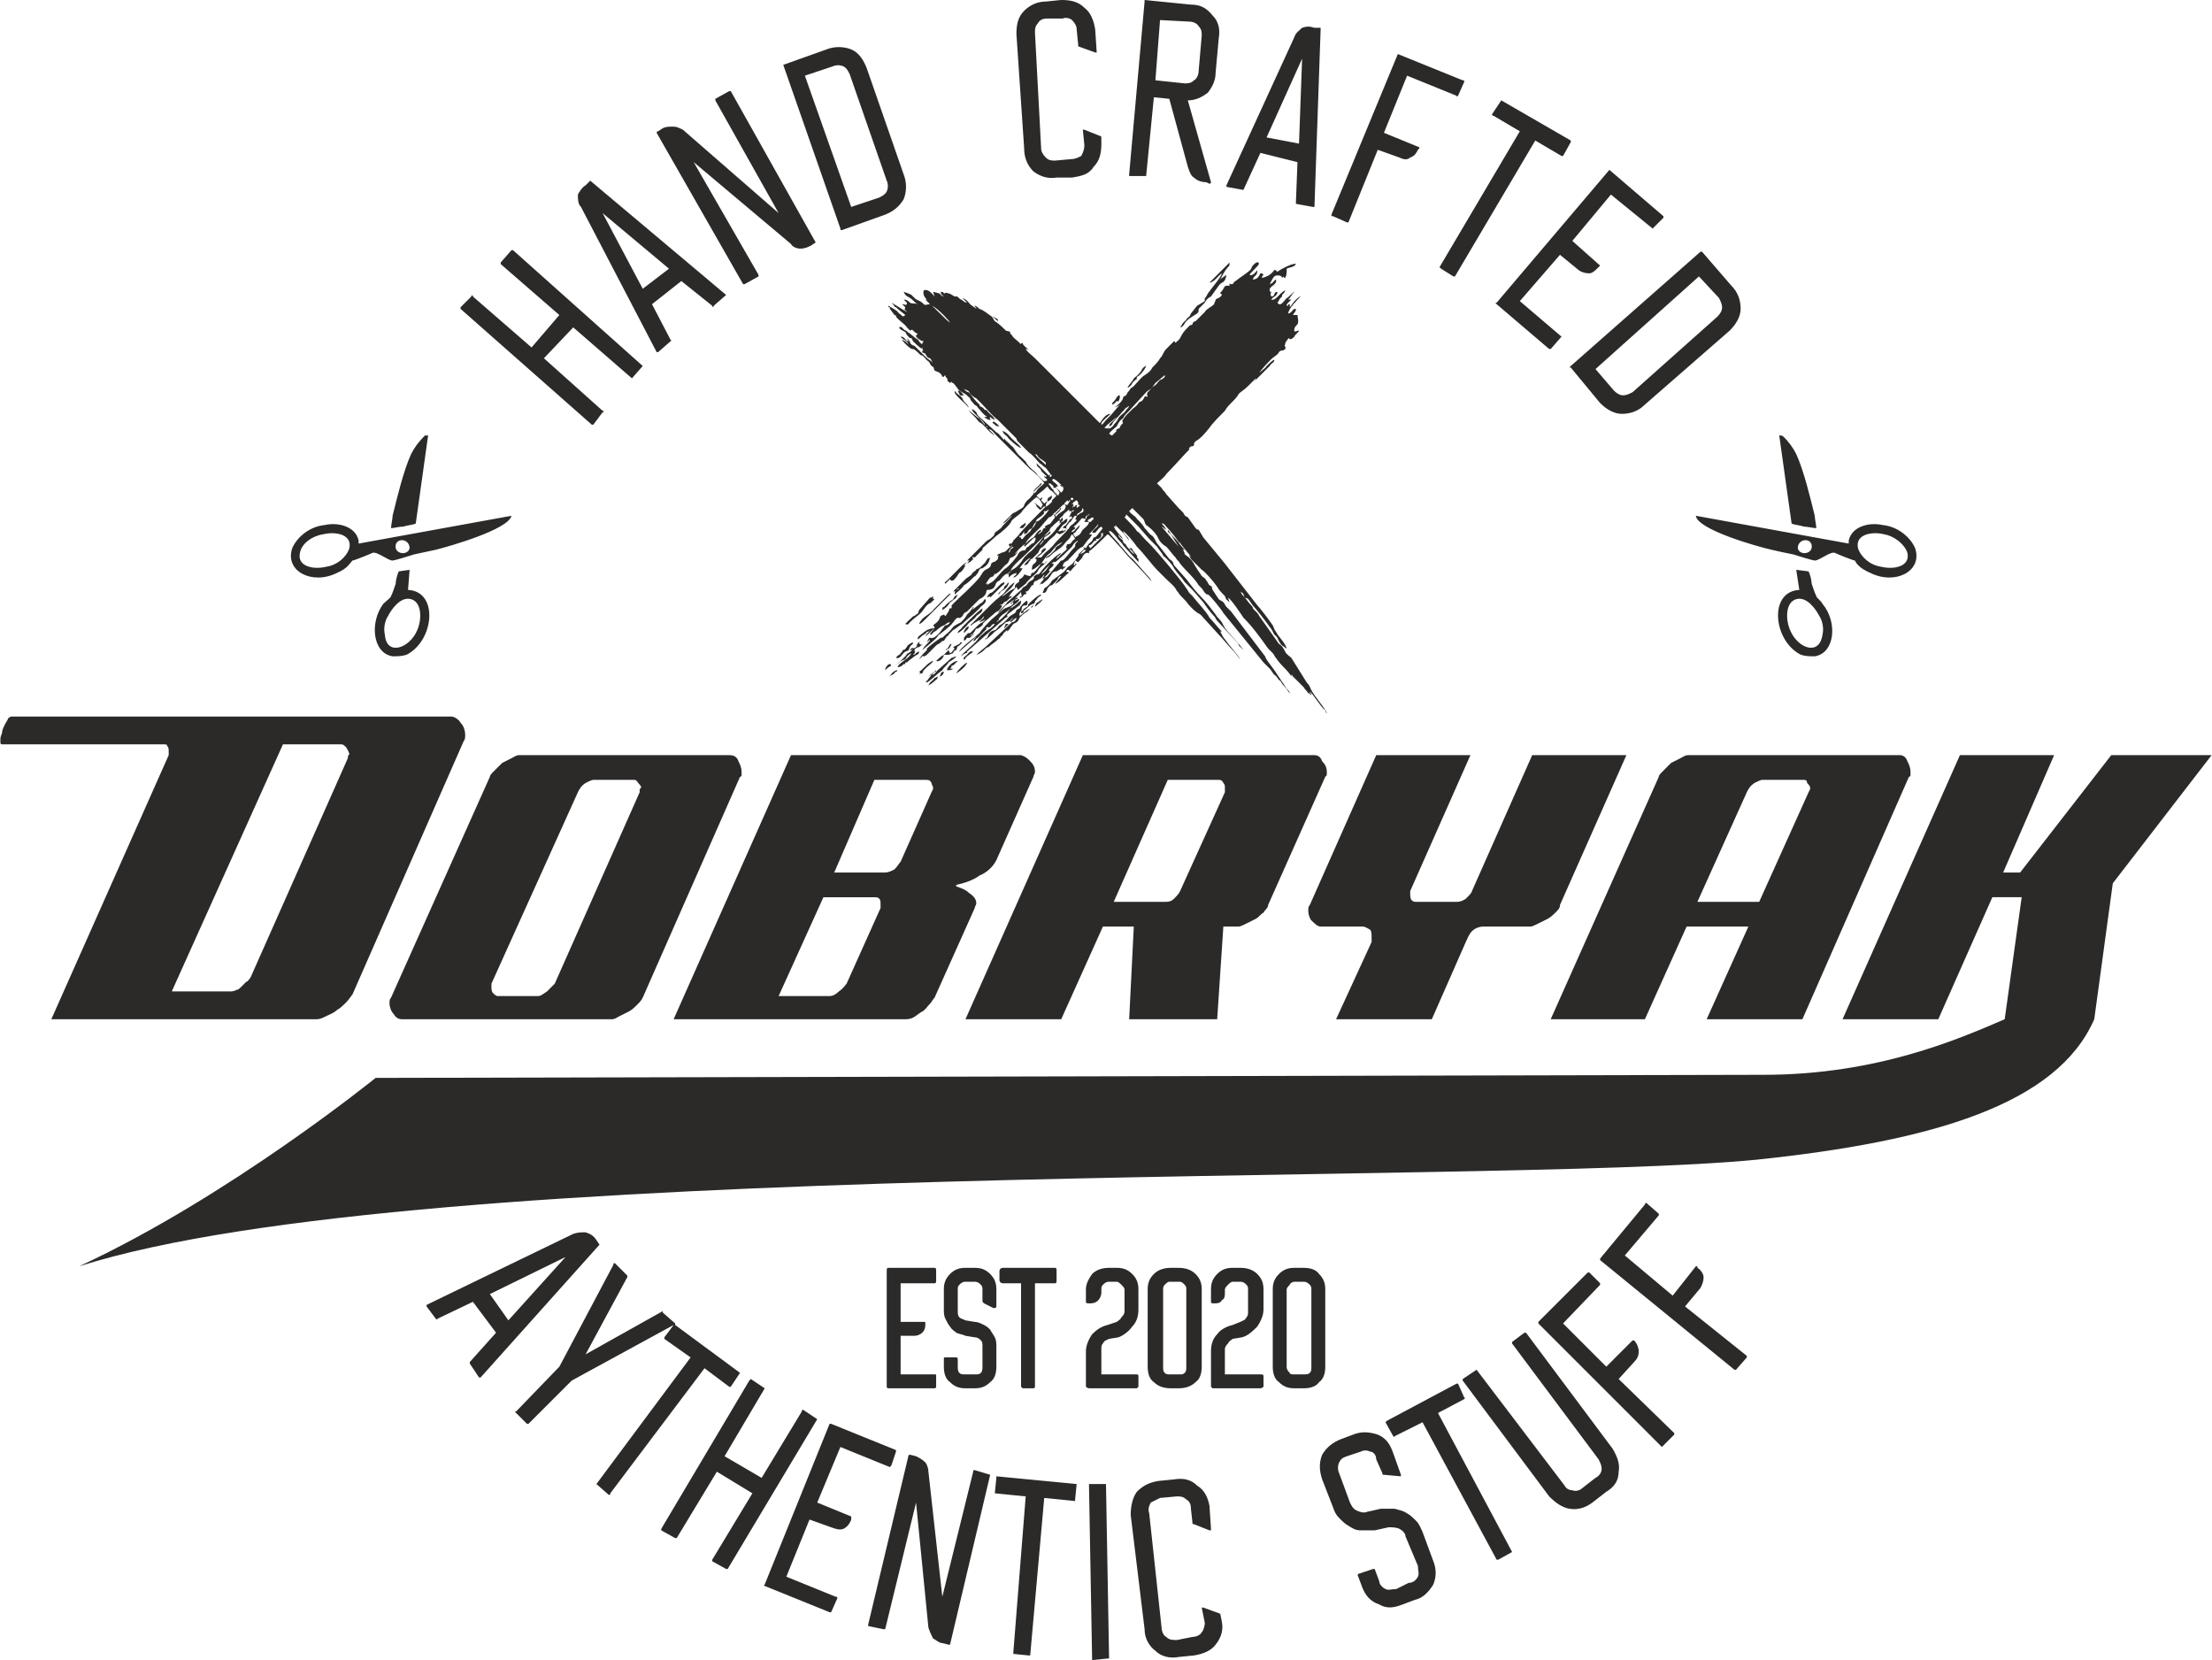 <?xml version="1.0" encoding="UTF-8"?>
<!DOCTYPE svg PUBLIC "-//W3C//DTD SVG 1.1//EN" "http://www.w3.org/Graphics/SVG/1.1/DTD/svg11.dtd">
<!-- Creator: CorelDRAW X8 -->
<svg xmlns="http://www.w3.org/2000/svg" xml:space="preserve" width="126.085mm" height="94.619mm" version="1.1" style="shape-rendering:geometricPrecision; text-rendering:geometricPrecision; image-rendering:optimizeQuality; fill-rule:evenodd; clip-rule:evenodd"
viewBox="0 0 1432 1075"
 xmlns:xlink="http://www.w3.org/1999/xlink">
 <defs>
  <style type="text/css">
   <![CDATA[
    .fil0 {fill:#2B2A29;fill-rule:nonzero}
   ]]>
  </style>
 </defs>
 <g id="Слой_x0020_1">
  <path class="fil0" d="M1432 489l-65 0 -59 76 -11 0 33 -76 -61 0 -76 171 62 0 35 -79 19 0 -11 79 0 0c-30,13 -83,36 -156,36l-899 2c0,0 -95,77 -192,122 223,-71 910,-52 1086,-69 115,-12 195,-36 219,-91l0 0 12 -88 64 -83zm-261 24l-32 71 -40 0 32 -71c1,-2 2,-4 5,-6 2,-1 4,-2 5,-2l26 0c2,0 3,0 3,2 1,1 2,2 2,3l0 1 -1 2zm-97 -10l-70 157 61 0 27 -60 40 0 -27 60 62 0 69 -157c1,0 1,-1 1,-1l0 -2c0,-3 -1,-5 -2,-7 -1,-3 -3,-4 -5,-4l-137 0c-2,0 -3,1 -5,2 -2,1 -4,2 -6,3 -2,2 -3,3 -5,5 -2,2 -3,3 -3,4zm-183 -14l-43 97c-1,1 -1,2 -1,4 0,2 1,5 2,6 2,2 4,4 6,4l27 0c2,0 3,1 5,2 1,1 1,3 1,5l0 3 -23 50 62 0 22 -50c1,-2 2,-5 4,-7 2,-2 5,-3 7,-3l31 0c1,0 3,-1 5,-2 2,-1 4,-2 6,-3 2,-1 4,-3 5,-4 2,-2 3,-3 3,-5l43 -97 -61 0 -39 88c0,1 -2,3 -4,5 -3,2 -5,2 -6,2l-26 0c-1,0 -2,0 -3,-1 -1,-1 -1,-3 -1,-4l0 -1 0 -1 39 -88 -61 0zm-98 24l-29 64c-1,2 -2,3 -4,5 -2,2 -4,2 -6,2l-33 0 35 -79 33 0c1,0 2,0 3,2 1,1 1,2 1,3l0 1 0 2zm9 87c1,0 3,-1 5,-2 2,-1 4,-2 6,-3 2,-1 3,-3 5,-4 1,-2 3,-3 3,-5l37 -83c0,0 1,-1 1,-1l0 -2c0,-3 -1,-5 -3,-7 -1,-3 -3,-4 -5,-4l-150 0 -76 171 62 0 27 -60 20 0 -3 60 57 0 4 -60 10 0zm-254 37c-1,1 -2,3 -5,5 -2,2 -4,3 -6,3l-33 0 29 -64 33 0c3,0 4,1 4,4 0,0 0,1 0,3l-22 49zm113 -148l-149 0 -76 171 150 0c1,0 3,0 5,-1 2,-1 4,-3 6,-4 2,-1 3,-3 5,-5 1,-1 2,-3 3,-4l26 -58c0,-1 1,-2 1,-3 0,-3 -2,-5 -5,-7 -2,-2 -5,-3 -8,-4l0 -1c5,-1 11,-3 15,-6 5,-2 9,-6 11,-10l24 -54c0,-1 1,-2 1,-3 0,-3 -1,-5 -3,-7 -2,-2 -3,-3 -6,-4zm-58 24l-20 45c-1,1 -2,3 -4,5 -2,1 -4,2 -6,2l-33 0 26 -60 33 0c2,0 3,0 4,2 0,1 1,2 1,3l0 1 -1 2zm-189 0l0 -2 1 -1c0,-1 -1,-2 -2,-3 -1,-2 -2,-2 -3,-2l-26 0c-1,0 -3,1 -5,2 -3,2 -4,4 -5,6l-56 124 0 1 0 1c0,1 0,3 1,4 1,1 2,2 3,2l26 0c2,0 3,-1 6,-3 2,-2 4,-4 5,-5l55 -124zm-97 -10c0,-1 1,-2 3,-4 2,-2 3,-3 5,-5 2,-1 4,-2 6,-3 2,-1 3,-2 5,-2l136 0c3,0 5,1 6,4 1,2 2,4 2,7l0 2c0,0 0,1 -1,1l-63 143c-1,2 -2,3 -4,5 -1,1 -3,3 -5,4 -2,1 -4,2 -6,3 -2,1 -3,2 -5,2l-136 0c-2,0 -4,-1 -5,-3 -2,-2 -3,-5 -3,-7 0,-2 0,-3 1,-4l64 -143zm-155 130l63 -142c0,-2 1,-3 1,-2 0,-2 -1,-3 -2,-5 -1,-1 -2,-2 -3,-2l-38 0 -72 160 38 0c1,0 2,0 4,-1 1,0 2,-1 3,-2 1,-1 2,-2 3,-3 2,-1 2,-2 3,-3zm43 27l-172 0 76 -171c0,0 0,-1 0,-2 0,-2 0,-3 -1,-4 0,-1 -1,-1 -2,-1l-105 0c-1,0 -1,-1 -1,-2 0,-2 0,-3 1,-5 0,-2 1,-4 2,-6 1,-2 2,-3 2,-4 1,0 1,-1 2,-1l285 0c2,0 5,2 6,4 2,2 3,5 3,8 0,1 0,3 -1,4l-72 164c-1,1 -2,3 -4,5 -2,2 -4,4 -6,5 -2,2 -5,3 -7,4 -2,1 -4,2 -6,2zm440 -257c1,-2 1,0 2,-3 1,-1 1,-1 2,-2 2,-1 4,-3 5,-4 -3,4 -1,2 -4,5 -2,2 -2,2 -5,4zm12 -15l-3 3c1,0 0,0 1,0 0,-1 0,-1 1,-1 0,3 -5,3 -7,5l-7 6c-3,3 -6,6 -8,9 -2,2 -13,10 -13,12l8 -7c1,-1 2,-2 3,-3 -1,2 -1,1 -2,3 2,0 1,-1 3,-2 2,-2 4,-4 6,-6 0,0 0,0 -1,0 2,-2 1,0 3,-1 1,-1 1,-2 3,-2 -1,2 -3,3 -6,5 -2,2 -4,3 -5,5 -2,3 -10,9 -11,11 3,-2 1,-1 3,-2 1,0 1,0 1,-1l25 -22c2,-1 1,0 1,-2l8 -6c1,-1 1,-2 1,-3 -1,0 -3,3 -7,5 2,-3 5,-3 6,-6 -2,0 -2,1 -3,1 1,-2 1,0 2,-2 -1,0 -1,0 -2,1zm4 8c1,-3 0,-3 2,-4 0,0 3,1 2,-3 -1,0 -4,3 -5,5l-2 1c0,1 -1,2 -1,2 -5,3 -3,2 -6,5 -1,1 -2,2 -4,3 -1,1 -2,3 -3,3 -4,1 -4,3 -5,5 -1,1 -2,0 -1,1 1,0 4,-3 6,-5 2,-1 6,-5 7,-6 4,-1 2,-1 5,-3 -1,2 -2,1 -2,3 2,-1 2,-2 4,-3 0,2 -2,3 -3,3l-16 15c-2,2 -5,4 -7,6 3,-1 4,-2 6,-4 0,0 1,-1 2,-1 2,-2 4,-3 5,-4 2,-2 2,-1 3,-3 2,-1 0,-1 4,-4 1,1 0,-1 0,0 0,1 0,0 0,1 3,-3 0,0 4,-5 2,-1 3,-1 4,-4 1,-1 3,-3 5,-4 1,-1 1,-1 2,-2 1,-1 1,0 2,-2 -1,0 -1,1 -2,2 -4,2 -4,3 -7,5 0,-1 0,0 0,-2 0,0 0,0 0,0 0,0 0,0 0,0 1,-1 0,-1 1,-1zm-27 -2c1,-2 5,-3 4,-6 -1,0 -1,1 -2,2 -2,1 -5,4 -7,5 2,-2 1,-2 1,-2l-2 3c-1,1 0,0 -2,2 -1,2 -2,3 -4,5 -2,1 -4,2 -5,3 -3,4 -4,4 -7,7 0,0 0,0 0,0 -1,0 0,0 -1,0 -3,2 -7,5 -9,7l0 0c0,1 0,1 0,1 -1,1 -1,1 -1,1 -2,2 -3,3 -4,5 1,-1 1,-1 1,-1 2,-2 1,-1 2,-1 1,0 2,-1 3,-2l5 -5c1,-1 2,-1 3,-2 1,-1 1,-1 2,-1l2 -3c1,0 1,-1 1,-1 1,-1 2,-2 3,-3 2,-1 4,-3 6,-4 5,-5 4,-3 11,-10zm-37 23c0,0 0,0 -1,1l0 -1c-1,0 -1,0 -1,0 0,-1 0,-1 1,-2 -1,1 -2,1 -2,2 -2,2 1,0 -1,2 -2,2 -2,-1 -4,2 1,0 1,0 2,-1 -1,2 -2,2 -3,3 -1,0 -1,1 -2,2 -3,3 -2,2 -3,3 0,1 0,0 -1,1 0,0 -1,1 -1,1 0,-1 4,-3 5,-3 1,-2 2,-3 4,-4 -2,4 -8,6 -9,9 2,0 3,-1 4,-2 1,0 1,0 1,0 0,-1 0,-1 0,-1l1 0c1,-1 1,-1 5,-4 1,-1 3,-1 3,-3 -2,0 -2,2 -4,2 0,0 1,-1 1,-1 1,-2 0,0 0,-2 0,-1 2,-2 3,-2 1,-1 2,-1 2,-2zm8 -29c-1,0 -1,0 -1,-1 0,-1 0,1 0,0 0,-1 0,0 0,-1 -1,1 -1,1 -2,1l-7 8c-1,2 0,2 -2,3 -2,2 0,-1 -5,4 -1,1 -1,1 -2,2 2,1 2,0 3,-1 3,-3 5,-4 7,-6 2,-2 2,-3 4,-5 2,-2 1,0 4,-3l1 -1zm14 37c-1,0 -2,1 -3,1l-9 8c-1,1 -2,3 -4,3l2 -2c1,0 1,0 1,-1 -1,1 -4,3 -5,4 2,-1 1,-1 2,-1l-3 4c-1,0 -1,0 0,1 0,0 0,0 0,0 2,-1 7,-6 10,-8 1,-2 3,-3 4,-5 1,-1 4,-2 5,-4zm17 -31c-2,1 -7,6 -9,8 -1,1 -1,1 -2,2 -1,1 -1,1 -2,2 -1,2 -3,2 -3,4 2,-1 4,-3 6,-5 1,-2 5,-4 6,-6 2,-2 4,-2 4,-5zm12 -14c1,-1 3,-2 2,-3 0,0 0,0 -2,1l-4 4c-1,1 -2,2 -3,2 -1,1 -2,2 -2,3 3,-2 1,1 3,-1l6 -6zm-32 4c-1,1 -1,0 -2,1 -2,2 -2,2 -3,3 0,0 0,0 -1,1l-5 5c-4,5 -8,5 -10,10 1,0 2,-1 3,-2l10 -10c4,-4 1,-1 4,-4 1,-1 3,-3 4,-4zm45 12l0 1c2,0 1,0 2,-2 1,0 4,-4 6,-4 1,0 0,0 1,-1 1,0 1,0 0,0l0 -1c0,0 0,0 0,0 1,0 1,-1 2,-2 1,-1 2,-1 2,-2 -2,0 -7,5 -8,6 -1,1 0,1 -1,2 -1,0 -1,1 -2,1 -1,1 0,1 -2,2zm-70 20c-1,0 -4,2 -4,3 -3,4 -2,0 -3,3 0,0 0,0 -1,1 0,1 -2,1 -3,3 3,1 4,-3 6,-4 3,-1 2,-1 3,-3 1,-2 2,-1 2,-3zm32 0c-2,0 -1,0 -2,1 0,0 0,0 0,0l-4 2c1,1 1,1 1,1 -2,2 -1,2 -3,3l-1 -2c-1,1 -2,2 -3,3l2 0c0,0 1,0 1,0 1,0 2,-1 3,-1 0,-1 1,-2 2,-2 1,-2 0,-2 2,-3 1,-1 1,-1 2,-2zm-5 14c1,-1 1,-1 2,-2 -3,0 -7,4 -7,6 2,0 3,0 4,-1l-2 0c1,-1 1,-1 1,-2 1,0 1,0 2,-1zm0 -42c1,-1 1,-1 2,-3 -2,1 -2,1 -3,3 -1,1 -2,1 -5,4 -1,2 -2,0 -2,3 2,-1 4,-3 5,-5 1,0 2,-2 3,-2zm-14 40c-1,0 -2,1 -2,1 -2,1 -5,5 -7,6 1,1 1,0 0,2 1,-1 1,-1 2,-1 1,-1 0,-1 1,-2l2 -2c1,-1 4,-3 4,-4zm21 -2c2,-2 4,-3 5,-4 -2,-1 -3,1 -4,2 -1,1 -3,2 -2,3 0,0 1,0 1,-1zm1 3c-2,1 -6,5 -7,7 2,-1 7,-5 7,-7zm-21 12c1,-1 2,-1 2,-3 -2,1 -1,1 -2,1 -2,3 -3,2 -4,5 1,-1 2,-1 4,-3zm-32 -7c1,-1 2,-2 4,-3 -1,-1 0,-1 -1,-1 -1,0 -3,2 -3,4zm80 -57c-1,1 0,0 -1,1 -1,1 0,1 -1,1 -1,1 -1,1 -1,2 -2,2 -3,2 -4,4 2,-1 1,-1 2,-2 2,-1 5,-3 5,-6zm-42 47c-2,1 -4,3 -5,4 2,1 5,-2 5,-4zm59 -31c1,-1 5,-4 5,-5 0,0 -2,1 -3,2 -1,0 -2,2 -2,3zm-58 28c3,-1 3,-2 4,-4 -1,0 -1,0 -2,2 -2,3 -1,0 -2,2zm-33 15c1,-2 1,0 2,-2 -2,0 -4,2 -5,4 1,-1 2,-1 3,-2zm47 -28c1,-1 1,-1 1,-2 0,0 1,-1 -1,0l-1 1c-1,2 -1,1 -1,3 1,-1 1,-1 2,-2zm25 -4c0,1 -1,2 -1,3l3 -3c0,0 1,0 -1,0 0,0 0,0 -1,0zm-43 34c2,0 3,-2 3,-3 -1,0 -1,0 -2,1 0,1 0,1 -1,2zm-342 -50c-7,-2 -13,7 -15,11 -2,3 -3,8 -2,12 1,14 16,9 21,-3 3,-7 3,-18 -4,-20zm-8 -18l7 -1 -1 13c20,1 17,33 -1,42 -3,1 -6,1 -9,1 -13,-2 -15,-22 -6,-34 2,-2 5,-4 5,-5 1,-2 2,-5 3,-8 0,-2 1,-6 2,-8zm905 18c7,-2 13,7 15,11 2,3 3,8 2,12 -2,14 -16,9 -21,-3 -3,-7 -3,-18 4,-20zm8 -18l-8 -1 2 13c-20,1 -17,33 1,42 3,1 6,1 9,1 13,-2 15,-22 5,-34 -1,-2 -4,-4 -4,-5 -1,-2 -2,-5 -3,-8 0,-2 -1,-6 -2,-8zm-588 461l0 25 15 0c1,0 1,0 1,1l0 0c0,2 0,4 -2,6 -1,1 -3,2 -5,2l-9 0 0 25 22 0c1,0 1,0 1,1l0 7c0,0 0,1 -1,1l-30 0c-1,0 -1,-1 -1,-1l0 -75c0,-1 0,-2 1,-2l30 0c1,0 1,1 1,2l0 6c0,1 0,2 -1,2l-22 0zm29 48l7 0c0,0 1,0 1,1l0 5c0,1 0,3 1,4 1,1 2,1 4,1l6 0c2,0 3,0 4,-1 1,-1 1,-3 1,-4l0 -13c0,-2 0,-3 -1,-4 -1,-1 -2,-2 -4,-2l-6 -1c-2,-1 -4,-1 -6,-2 -1,-1 -3,-2 -4,-4 -1,-1 -2,-3 -3,-5 -1,-2 -1,-4 -1,-6l0 -13c0,-4 1,-7 4,-10 3,-3 6,-4 10,-4l6 0c4,0 7,1 10,4 3,3 4,6 4,10l0 11c0,0 0,1 -1,1 0,0 0,0 -1,0l-6 -3c-1,-1 -1,-1 -1,-2l0 -7c0,-1 0,-2 -1,-3 -1,-1 -2,-2 -4,-2l-6 0c-2,0 -3,1 -4,2 -1,1 -1,2 -1,3l0 14c0,1 0,3 1,4 1,1 2,1 4,2l6 1c2,0 4,1 6,2 2,1 3,2 4,3 1,2 2,3 3,5 1,2 1,4 1,6l0 13c0,4 -1,8 -4,10 -3,3 -6,4 -10,4l-6 0c-4,0 -7,-1 -10,-4 -3,-2 -4,-6 -4,-10l0 -5c0,-1 0,-1 1,-1zm58 -48l0 67c0,0 0,1 -1,1l-7 0c0,0 -1,-1 -1,-1l0 -67 -12 0c-1,0 -2,-1 -2,-2l0 -6c0,-1 1,-2 2,-2l34 0c1,0 1,1 1,2l0 6c0,1 0,2 -1,2l-13 0zm43 59l23 0c0,0 1,0 1,1l0 7c0,0 -1,1 -1,1l-31 0c-1,0 -2,-1 -2,-1l0 -23c0,-4 2,-8 4,-11 3,-3 6,-5 10,-6l6 -2c1,-1 2,-1 3,-3 1,-1 2,-2 2,-4l0 -14c0,-1 -1,-2 -2,-3 -1,-1 -2,-2 -3,-2l-5 0c-2,0 -3,1 -4,2 -1,1 -1,2 -1,3l0 2c0,2 -1,4 -2,5 -2,2 -4,2 -6,2l0 0c-1,0 -2,0 -2,-1l0 -8c0,-4 2,-7 4,-10 3,-3 7,-4 11,-4l5 0c4,0 7,1 10,4 3,3 4,6 4,10l0 13c0,4 -1,8 -4,11 -2,3 -6,6 -9,7l-6 1c-2,1 -3,1 -4,3 -1,1 -1,2 -1,4l0 16zm30 -55c0,-4 1,-7 4,-10 3,-3 7,-4 11,-4l5 0c4,0 8,1 11,4 3,3 4,6 4,10l0 50c0,4 -1,8 -4,10 -3,3 -7,4 -11,4l-5 0c-4,0 -8,-1 -11,-4 -3,-2 -4,-6 -4,-10l0 -50zm50 55l23 0c1,0 2,0 2,1l0 7c0,0 -1,1 -2,1l-31 0c0,0 -1,-1 -1,-1l0 -23c0,-4 1,-8 4,-11 2,-3 6,-5 10,-6l5 -2c2,-1 3,-1 4,-3 1,-1 1,-2 1,-4l0 -14c0,-1 0,-2 -1,-3 -1,-1 -2,-2 -4,-2l-5 0c-1,0 -2,1 -3,2 -1,1 -2,2 -2,3l0 2c0,2 0,4 -2,5 -1,2 -3,2 -5,2l-1 0c0,0 -1,0 -1,-1l0 -8c0,-4 1,-7 4,-10 3,-3 6,-4 10,-4l5 0c4,0 8,1 11,4 3,3 4,6 4,10l0 13c0,4 -2,8 -4,11 -3,3 -6,6 -10,7l-6 1c-1,1 -2,1 -3,3 -1,1 -2,2 -2,4l0 16zm31 -55c0,-4 1,-7 4,-10 3,-3 6,-4 10,-4l6 0c4,0 8,1 10,4 3,3 4,6 4,10l0 50c0,4 -1,8 -4,10 -2,3 -6,4 -10,4l-6 0c-4,0 -7,-1 -10,-4 -3,-2 -4,-6 -4,-10l0 -50zm-67 55l7 0c1,0 2,0 3,-1 1,-1 1,-2 1,-4l0 -50c0,-1 0,-2 -1,-3 -1,-1 -2,-2 -3,-2l-7 0c-1,0 -2,1 -3,2 -1,1 -1,2 -1,3l0 50c0,2 0,3 1,4 1,1 2,1 3,1zm81 0l6 0c2,0 3,0 4,-1 1,-1 1,-2 1,-4l0 -50c0,-1 0,-2 -1,-3 -1,-1 -2,-2 -4,-2l-6 0c-1,0 -3,1 -3,2 -1,1 -2,2 -2,3l0 50c0,2 1,3 2,4 0,1 2,1 3,1zm-182 -536c0,1 -1,1 -2,2 0,1 0,1 -1,2 0,-2 2,-4 3,-4zm-18 25c1,0 1,0 1,-1 -1,-2 0,1 -1,0 0,-1 -1,0 0,0 1,-1 2,-3 3,-4 2,-1 2,0 3,-3 2,0 0,-1 0,0l0 1c4,-2 5,-5 8,-7 2,-2 1,-4 3,-4 2,-1 3,-2 4,-4l-2 2c0,-1 5,-6 7,-7 -1,1 -1,1 -1,2 1,0 6,-6 7,-6 0,0 0,0 0,0 0,0 1,1 0,2 0,1 -1,2 -2,2 -2,2 -2,1 -2,2 -1,0 -2,1 -2,2 -2,1 -2,0 -3,1 -1,0 -2,2 -2,2 0,1 -6,8 -8,9 -3,2 -6,7 -9,9 -2,1 -3,2 -4,2zm33 -41c-3,6 -2,2 -4,6 -3,3 -2,1 -5,5l-1 0c0,0 0,-1 0,-1l-1 0c0,0 0,0 0,0 0,0 0,-1 0,-1l1 0c2,-3 1,-1 2,-3 0,1 0,1 0,2 0,0 0,0 0,0 5,-2 -2,1 2,-1 2,-3 0,-1 3,-3 1,-1 1,-3 3,-4zm5 -12l-2 -2 1 -2c-2,1 -1,1 -2,1 -1,-1 -1,-1 -2,-2 2,-2 3,-2 7,-6 1,1 1,2 3,3 1,1 2,2 3,3l-3 3c0,0 0,0 0,1 0,0 0,0 0,0 -1,1 -3,3 -4,3 0,-1 0,-2 1,-3 -2,0 -1,1 -2,1zm-6 -32c3,1 0,1 5,4 1,1 2,1 2,2 0,2 1,2 2,3 -1,-1 -1,-1 -2,-2 -2,-2 -5,-4 -7,-7zm9 36c-1,2 -3,4 -4,5 -5,5 -4,1 -6,4 1,-1 1,-1 2,-2 0,-1 1,-1 2,-2 0,0 3,-2 3,-3 0,-1 -1,0 0,-1 1,0 0,0 1,0 0,0 0,0 0,0 0,0 0,0 0,0 1,0 1,-1 2,-1zm1 -23l1 1c-2,2 -1,1 -1,1 -1,-1 0,-1 0,-2zm3 28l-3 4c-1,1 -1,0 -2,1 -2,1 -2,1 -1,2 -2,0 -1,0 -2,1 0,1 -1,2 -3,3 1,-2 2,-1 2,-3 -3,1 -3,3 -5,5 -2,1 -4,3 -5,4 0,-2 7,-8 9,-10l6 -7c1,0 2,-1 3,-2 0,0 0,0 0,0l1 2zm-4 -22c1,0 1,0 2,1 1,1 1,0 1,2 2,-1 3,2 4,3l-1 2c-1,-1 -1,-1 -2,-2 -1,-1 -1,-1 -1,-2 -1,0 -1,-1 -2,-2 -1,-2 -1,0 -1,-2zm10 13l1 2c-1,3 -1,2 -5,5 -1,1 -1,2 -2,1 1,-2 3,-2 4,-5 -2,0 0,0 -1,1 -1,1 -1,1 -2,2 -1,0 0,1 -1,1 0,0 0,1 -1,0 0,-1 0,0 2,-2l4 -4c0,0 1,0 1,-1zm-1 -11c1,2 0,3 -1,4 -1,-1 -1,-1 -2,-2 -1,-1 -2,-1 -1,-2l1 0c-1,-2 -2,-2 -4,-4 1,-1 0,0 1,-1 2,1 4,3 5,4 0,1 0,0 -1,0l1 1c0,0 1,0 1,0zm5 9l0 0 -2 3c-1,0 -1,0 -2,-1l2 -2 1 1c0,0 0,-1 0,-1 0,0 1,0 1,0zm0 -1c1,-1 1,-1 2,0 -1,2 -2,0 -2,0zm2 8c0,0 0,1 -1,0l1 -1c0,1 0,0 0,1zm2 3c0,1 -1,2 -1,2 0,1 0,-1 1,1 0,0 0,0 -2,2 -2,2 -1,0 -3,3 0,1 0,0 -1,1 -1,-1 -1,-2 0,-3 1,-1 1,-2 2,-2l2 -3c1,-1 0,-1 2,-1zm-21 40c1,-1 1,-1 2,-2 4,-4 -1,-1 2,-4 1,-1 2,-1 2,-3 -2,-1 -3,2 -4,3 -1,2 -3,3 -4,4 0,-1 7,-8 8,-8 1,-1 -1,0 1,0 2,-1 9,-8 11,-10 1,-2 2,-3 4,-4 -1,2 -2,1 -2,4 -4,4 -4,5 -7,8 -2,2 -2,0 -3,2l-6 7c-2,2 -2,3 -4,3zm23 -47c0,1 -1,1 -2,2l0 -1c0,-1 1,0 0,-1 -1,0 -1,1 -1,1 -1,0 0,0 -1,0 -1,1 0,0 -1,1l1 -2c-1,-2 -1,1 -1,-1 1,0 1,-1 1,-1 1,0 1,-1 2,-1 1,1 1,1 1,3l1 0zm-2 7c0,-1 1,-2 2,-2 0,-1 0,0 1,-1 1,-1 0,-1 1,-2 1,2 0,3 -1,3l-3 2zm8 4c0,2 -3,4 -4,5 -1,1 -1,2 -2,3 -1,1 -2,1 -3,2 0,-1 -1,-1 -1,-2 0,-1 0,-1 1,-1 1,-2 3,-3 3,-5 -1,1 -2,2 -3,3 -1,2 -4,2 -1,0 1,-1 1,0 1,-2 0,0 0,1 -1,0 2,-1 5,-5 5,-5 1,-1 1,0 3,0l-1 2 1 0c1,0 0,0 2,0zm0 -5c1,1 0,0 -1,1 -1,1 0,1 -1,2 -1,-2 1,-2 2,-3zm0 5l-1 -1c1,-1 2,-1 3,-2 0,0 1,0 1,1l-1 1c0,0 0,0 0,0 0,0 -1,1 -1,1 -1,0 0,0 -1,0zm8 3c1,1 0,1 1,1l-4 5c-1,1 -1,1 -2,1 -1,2 0,1 -1,2 0,1 -2,1 -4,5l-2 -1 3 -4c1,-1 2,-2 3,-4 -1,0 -1,0 -1,0l-1 0c1,-1 6,-6 6,-7 0,3 -3,3 -4,6 0,0 0,0 1,0 0,0 0,0 1,0 1,-1 2,-3 4,-4zm1 4c0,1 0,1 0,2l-5 5c-1,1 0,0 -1,1 -1,1 -1,1 -2,2l-1 -1c0,0 0,0 0,-1 1,0 1,0 2,-1 1,-1 1,-2 3,-2 0,0 0,0 0,0 0,0 -1,-1 0,-1 0,0 0,0 1,0 1,-1 1,0 2,-2 0,-2 -1,-1 1,-2zm17 -82c-1,2 -1,1 -3,4 -1,1 -3,2 -4,4 -1,2 -2,3 -3,4 0,1 -3,3 -4,3 0,-1 1,1 1,-1 -1,0 -1,1 -3,0l1 -1c0,0 0,0 1,-1l6 -5c-2,3 -5,4 -5,6 2,0 2,-2 3,-3l8 -9c1,0 1,-1 2,-1zm23 -20c1,1 -2,3 -3,3 -2,2 -2,3 -4,4l-4 4c-1,2 0,2 0,3 -1,0 -1,-1 -2,0 -2,4 -2,2 -4,4 -1,2 -3,3 -4,4 -3,3 -2,2 -4,4 -2,3 -3,3 -2,5 -1,1 -2,2 -2,3 -2,1 -2,1 -3,2 1,0 -1,-1 1,0l0 0c-1,1 -2,2 -3,3 -1,0 -1,-1 -2,-1 1,-2 3,-3 5,-5 1,-2 2,-4 4,-5 1,-2 1,-2 4,-5l11 -12c2,-2 2,-1 4,-3 1,-2 0,0 2,-3l6 -5zm9 108l0 0c-1,0 -1,-1 -1,-1l-3 -3c-1,-1 -2,-3 -3,-4 0,2 1,2 2,3l5 8 -11 -13c2,1 1,1 3,2 -1,-2 -2,-3 -3,-4 2,0 2,1 3,2 2,2 7,8 8,10zm-77 -14c0,-2 0,-1 2,-3 1,-2 2,-2 4,-4 1,1 0,0 0,1 1,0 1,0 2,0l-2 4c2,-1 1,-1 2,0 0,1 0,1 -1,1l-3 4c-1,1 -1,0 -2,2 2,0 2,0 3,1 0,1 -8,8 -9,10 -1,1 -2,2 -3,3 -4,3 -3,3 -5,5 -1,0 -2,0 -3,0 2,-1 4,-3 5,-4 1,-1 1,-1 1,-2 -2,0 -3,2 -3,3 -1,1 -3,2 -4,4l1 0c0,0 0,0 0,0l0 1c-1,3 -3,1 -3,6 3,-1 4,-3 6,-4 3,-4 3,-5 6,-7 2,-2 3,-5 8,-7 -2,2 -4,3 -4,3 -1,1 -1,2 -1,2 -1,1 -2,2 -3,3l-3 2c0,0 0,0 0,0 1,1 -1,1 1,0 1,0 3,-2 4,-3 4,-3 5,-3 8,-7 1,-1 2,-2 2,-2 1,-1 1,-2 2,-3 1,1 1,1 2,3 -2,1 -2,2 -3,3 -2,1 -2,-1 -3,3 1,0 1,0 1,-1 0,2 -2,3 -3,4 -2,2 -3,3 -4,4 0,-2 2,-2 3,-4 -3,1 -11,9 -13,12 -1,1 -1,2 -3,2 -3,2 -1,1 -2,3 -1,1 -2,1 -3,2 -1,1 -1,2 -3,3 -2,1 0,0 -2,2l-9 8c-2,3 -5,5 -6,7 2,-1 3,-3 5,-5 2,-1 4,-3 6,-4 1,-2 4,-4 4,-5l0 1c0,0 0,0 0,0 1,4 0,1 -1,3 2,0 2,-1 3,-2 3,-1 1,0 1,-2 1,0 1,0 2,-1l2 -3c1,0 1,0 1,-1 1,-2 0,-1 2,-2 1,0 1,-1 2,-1 2,-1 2,-2 3,-3 0,2 -1,1 -1,3 1,-1 0,0 1,-1 -1,3 -2,2 -3,5 1,-1 0,-1 2,-1 2,-2 3,-2 5,-5 1,-2 2,-3 4,-3 2,-1 1,-1 2,-1 1,-1 0,-1 2,0 0,-1 1,-1 2,-2l-1 0c0,0 0,0 0,0 -1,0 0,0 -1,0 0,-2 1,-3 3,-4 1,0 0,0 1,-1 1,-1 1,-1 2,-2 2,-2 4,-5 7,-6l1 1c-1,2 -4,3 -4,5l2 -2c1,-1 1,-2 3,-2 -1,2 -2,2 -4,3 -2,2 -4,6 -6,7 -3,2 -2,2 -4,4 -1,1 -4,3 -8,6 -1,2 -3,4 -5,5 0,1 -1,2 -1,3 3,0 2,-2 4,-4 1,-1 1,-1 2,-1 1,-1 2,-2 3,-3 1,-1 1,-3 3,-3l-4 5c2,0 8,-7 9,-7 -1,-1 -2,-1 -2,0 0,-1 1,-2 1,-2 2,0 0,0 2,1 1,-2 3,-3 4,-5 -2,0 0,1 -2,1l1 -3c1,0 1,1 2,1 1,-1 3,-3 3,-4 2,-3 4,-2 5,-1 -1,-1 -1,0 -1,-2 2,-1 11,-10 12,-11 1,0 6,6 7,7 3,3 5,6 7,8 1,1 3,3 4,4l11 12c-1,-1 -1,-2 -2,-3 -3,-3 -11,-13 -12,-13 -3,-3 -5,-6 -7,-8 -1,-2 -7,-7 -7,-9 1,-1 4,3 5,4 1,2 3,3 4,5 1,1 9,10 10,11l0 -2c-1,-1 -1,-1 -1,-2 1,0 0,0 1,1l-4 -5c0,-1 0,-1 -2,-1 1,1 1,1 2,2 1,1 1,2 2,2 -1,0 -2,-1 -3,-2 -1,-2 -2,-2 -3,-4 -1,-2 0,0 -1,-1 -1,-1 -1,-1 -1,-2 -1,-1 -3,-2 -3,-4 1,1 1,2 3,3 -2,-3 -4,-4 -6,-8l1 0c0,0 0,0 0,0 1,0 0,1 0,0 0,0 0,-1 0,-1 2,2 3,3 5,5 1,1 3,4 4,5 -1,-3 -3,-3 -4,-6 2,1 7,7 9,10 5,5 9,11 14,16 2,2 3,3 5,5 2,2 6,5 7,8 1,0 0,0 1,1 1,2 5,5 6,7 7,8 7,5 10,9l10 11c3,3 6,7 9,10 1,1 4,5 5,6 -1,-2 -8,-10 -10,-13 -1,-1 -2,-3 -3,-5 0,0 0,0 0,0 0,0 0,0 0,0l1 0c0,0 0,0 0,0 -2,-2 -6,-7 -8,-9 -2,-4 -8,-10 -11,-14l-2 -2c-1,-1 -1,-2 -2,-3 -3,-5 -20,-25 -23,-28 -2,-2 -3,-3 -4,-4 -2,-2 -3,-4 -5,-5 -1,-2 -6,-7 -8,-9 1,-1 1,-1 1,-2 1,1 4,4 5,5 1,1 2,2 3,3l7 8c1,1 2,2 2,2 1,1 2,2 3,3 2,3 4,5 4,6 2,1 7,7 7,8 2,3 5,6 7,9 2,2 3,3 5,5l7 8c2,3 5,7 7,9 1,1 1,2 2,3l12 13c1,1 2,2 2,3 1,1 1,1 1,1 1,1 1,1 2,2 -4,-6 -11,-12 -13,-16 -1,-3 -4,-5 -5,-7 -3,-4 -6,-8 -9,-11 -4,-4 -7,-8 -10,-12l-8 -9c-1,-2 0,-2 -3,-4l-7 -9c-2,-2 -2,-4 -4,-6 -2,-1 -3,-3 -5,-5 -1,-2 -3,-4 -5,-6 -1,-2 -4,-3 -5,-5 1,-1 1,-1 2,-2l7 7c1,1 1,3 2,4 3,2 7,6 8,9 1,2 3,4 5,5 2,2 4,5 6,7 1,2 2,2 3,4 4,5 9,9 12,14 1,1 1,1 2,2 1,1 2,4 4,4 1,0 9,10 10,12l26 32c2,2 2,2 4,4 1,1 2,3 3,4 2,1 2,3 4,4 1,2 2,3 3,4 1,1 2,3 3,4 0,-1 -1,-2 -2,-3l-8 -12c-2,-3 -5,-6 -6,-9l-22 -29c-1,-1 -2,-2 -3,-3 -1,-1 -1,-2 -2,-3 -1,-1 -2,-1 -3,-2l-4 -6c-1,-3 0,-2 -2,-3 -1,-1 -1,-2 -2,-3 -1,-2 -2,-2 -3,-3l-2 -3c-1,-1 -1,-2 -2,-3 -2,-4 -4,-6 -7,-8 0,-1 -1,-3 -2,-4 0,0 1,1 1,1 1,0 0,0 1,0 -1,-1 -4,-4 -4,-5 1,0 1,1 2,2l4 5c1,1 2,2 2,3l-1 -2c0,2 1,3 2,4 2,2 4,4 6,6 2,1 8,8 10,11 1,2 3,4 5,6 1,3 1,2 3,4l-1 -3c2,1 8,10 10,13 6,6 11,13 16,20 1,1 2,2 3,3 1,1 1,2 2,3 2,3 4,5 6,7 2,2 4,5 5,6 0,-1 -1,0 -1,-2 1,0 0,0 1,1 2,2 5,5 7,7 1,2 2,2 3,4 1,0 1,0 1,0 0,1 1,1 1,1 0,0 0,0 0,0 0,-1 -1,-1 -1,-2 2,1 7,10 10,12 0,1 1,2 1,2 0,-2 -8,-11 -10,-15 -1,-2 -1,-3 -3,-5l-10 -16c-1,-1 -3,-2 -4,-4 -1,-2 -2,-4 -4,-5l-12 -17c-1,-1 -1,-2 -2,-3 -1,-1 -1,-1 -2,-2 -2,-2 0,-1 -2,-3 -2,-2 -3,-4 -5,-6 -1,-1 -1,-1 -2,-3 1,1 2,1 2,2 1,2 0,1 1,2 2,1 1,-1 5,5 2,2 9,11 11,14 1,1 2,3 3,5 3,2 2,4 5,7 2,1 1,1 3,2 -1,-4 -5,-7 -7,-11 -1,-1 -1,-2 -2,-4 -2,-3 -8,-11 -10,-13l-21 -27c-5,-6 -9,-11 -14,-17l-3 -5c-1,0 -1,0 -2,-1l-5 -7c-2,-1 -2,-1 -3,-3 -1,-1 -2,-2 -3,-3l-8 -9c-1,-2 -2,-2 -3,-4 -1,-1 -2,-2 -3,-3 2,-2 5,-4 6,-6 4,-4 12,-13 15,-16 0,-1 -1,0 0,-1 0,0 1,-1 1,-1 0,0 0,0 1,0l0 0c2,-1 0,0 1,-1 0,0 0,0 0,-1 2,-3 2,0 10,-10 2,-3 7,-8 10,-11 1,-2 3,-4 4,-5 2,-2 4,-4 5,-6 2,-2 3,-2 6,-5 1,-1 4,-4 5,-5 0,2 -1,1 -1,2 1,-1 2,-2 3,-3l7 -7c1,-2 3,-2 3,-4 -1,0 -4,3 -5,4 -1,2 -5,4 -5,5 0,-1 8,-10 10,-11 1,-1 2,-1 3,-3 2,-2 2,0 4,-2 1,-1 -1,-2 0,-3 0,-2 2,-3 2,-4 1,0 1,2 4,-1 0,-1 3,-3 3,-4 -1,0 -4,2 -3,-1 0,-1 1,-2 2,-3 1,-2 0,-4 0,-6l-3 0c1,-2 2,-2 2,-4 -2,0 -2,1 -3,2 0,0 -1,1 -2,1 0,-3 6,-9 8,-11 -1,0 -3,2 -4,3l-3 4c0,-1 0,-1 0,-2 -2,0 0,1 -2,1 0,-1 0,-1 1,-2 1,-1 1,-1 2,-2l-2 0c1,-1 1,-1 3,-4l1 -1c0,0 0,0 0,0 -1,0 -4,4 -5,4 -2,2 -4,6 -6,3 1,-1 1,-2 2,-3 0,0 1,-1 1,-1 0,-1 0,-1 0,-1 1,-1 2,-2 2,-3 -4,2 -6,7 -9,6 1,-2 4,-2 4,-5 -3,0 -1,3 -4,3 -1,-2 0,-2 0,-3 -1,0 -1,0 -1,-2 1,-2 5,-3 4,-6 -2,1 -1,2 -4,3 1,-2 2,-4 3,-5 1,-1 5,-1 5,1l1 -1c0,0 0,1 1,1 1,-2 1,-3 1,-6 2,-1 5,-1 6,-3 -2,-1 -11,4 -12,5 -2,-1 1,1 -1,-1 0,0 0,0 0,0 -2,-1 -1,3 -9,5 0,-1 0,-1 1,-2l-1 -1c-1,0 1,0 -1,0 -1,2 -2,4 -5,4 1,-3 3,-2 3,-6 -1,1 -3,4 -5,3 0,-1 5,-5 6,-7 0,0 0,0 0,0 0,-2 -2,-1 -3,0 -2,2 -1,1 -2,3 -1,2 -8,6 -10,8 -1,0 -1,1 -2,2 -1,0 -1,0 -2,0 -1,0 1,-1 0,0 0,0 0,0 0,0l0 1c-3,0 -3,0 -4,2 -1,2 -2,2 -2,3 1,1 1,0 1,1 -1,2 -3,2 -4,3 0,1 -1,2 -1,3 -2,2 -5,3 -6,5l-6 6c-1,0 -2,1 -2,2 -1,1 -1,0 -2,1 -2,2 -4,4 -5,6 -2,4 -2,3 -4,5 0,0 0,0 0,0 0,0 0,0 0,0 -1,-1 0,-1 -1,-1l-2 2c-1,1 -2,2 -3,3 -2,2 -2,4 -4,6 -1,2 -3,4 -5,6 -1,2 -2,3 -5,5 -2,1 -5,5 -7,7 -1,1 -2,1 -3,3 -1,1 -1,1 -2,3 -2,1 -2,1 -2,2 -1,3 -5,5 -5,6 1,-1 2,-1 3,-2l-6 7c-1,1 -2,2 -3,3 -1,1 -2,3 -3,3l0 -1c1,-2 4,-4 6,-6 -3,0 -5,3 -7,6 -1,-1 -2,-2 -3,-3l-15 -15c-8,-8 -16,-16 -24,-24 -2,-2 -5,-4 -6,-6 1,0 1,0 2,1 -1,-2 -4,-3 -4,-5 -2,1 -1,1 -2,0 -2,-2 -4,-3 -5,-5l-1 -1c0,-2 -1,-1 -3,-2 -3,-3 -4,-4 -7,-6 -1,-1 -1,-2 -2,-3 -3,-2 -5,-4 -8,-5l1 1c-1,-1 -3,-3 -4,-3 0,1 1,1 1,2 -1,-1 -3,-2 -4,-3 -1,-1 -2,-3 -5,-4 1,1 2,2 3,3 -2,0 -3,-2 -4,-2 -3,-2 -1,-2 -4,-2 -2,-1 -3,-2 -4,-2 -3,-1 -1,0 -3,0 0,0 0,-1 -2,-1 0,2 1,2 2,3 -1,0 -2,-1 -3,-2l-4 -1 1 3c-2,-2 -4,-5 -7,-4 -1,3 1,5 2,6l-1 0c0,0 0,0 0,0 1,1 3,3 4,4 1,0 0,0 2,1 3,2 9,8 10,10 -3,-2 -10,-10 -13,-12 -2,0 -3,1 -4,0 -3,-3 -4,-2 -6,-4 -1,-1 -1,-1 -2,-2 -2,-1 -2,-1 -5,-2 1,3 3,3 4,4 2,1 3,3 5,4 -3,-1 -3,0 -5,-1 -1,-1 -2,-2 -4,-2l2 2c0,1 0,0 0,1 -1,1 -1,0 -3,0 1,1 1,1 2,2 -1,3 0,1 1,3 -2,-1 -8,-5 -10,-6 1,1 1,1 1,1 1,1 1,2 2,2 2,2 5,4 6,5 -2,2 -2,0 -4,-1 -2,-2 0,-1 -7,-5 0,1 0,1 1,1l0 1 3 4c2,1 1,0 1,1 1,2 6,5 7,7l2 2c1,0 1,-1 2,0 1,1 2,2 3,2 -1,2 -1,0 -1,2 1,1 3,3 5,3 -1,1 -1,1 -1,2 -2,-1 -4,-5 -6,-6 1,1 3,2 4,4l-6 -5c-2,-1 -2,-2 -3,-2 -2,-1 -2,-3 -4,-2 0,1 2,2 4,3 1,2 1,2 3,4 1,0 1,0 1,0l1 2c1,1 4,4 6,5 0,0 0,1 0,0 -1,-2 -1,0 0,-1 0,2 1,2 2,3 -1,-1 -1,-1 -2,-1 0,2 0,1 2,2 0,1 1,1 1,2 1,1 2,1 2,1 1,1 1,2 2,3 -2,-2 -3,-2 -5,-4l-4 -4c-1,-1 -2,-2 -3,-3 -4,-1 -2,-3 -5,-5 1,2 1,1 1,2 -2,0 -2,-3 -5,-3 1,2 4,2 5,5 -1,-1 -1,-1 -2,-2 -1,0 -1,-1 -2,-1 0,1 6,7 7,6 1,0 4,3 5,4 2,0 3,3 5,4 1,1 1,2 2,3 2,1 1,1 2,3 2,1 4,1 5,4 2,0 0,0 2,-1 0,1 0,1 1,2 1,1 -1,1 2,3l1 -1c0,0 0,0 0,0 0,1 0,1 1,1 2,2 3,4 4,5 3,2 3,1 7,5 0,1 1,2 2,3 1,2 2,1 3,3 2,2 3,4 6,6 0,0 -1,0 -1,0l-1 0c1,1 3,2 4,2 1,-1 -1,0 0,-2 1,1 1,1 3,2 -1,-3 -4,-4 -5,-6 -1,-1 -1,0 -2,-1 -1,-1 0,-1 -1,-1 -2,-2 -1,1 -2,-2 -1,-1 0,0 -2,-2 -2,-2 -3,-4 -5,-6 -1,0 -2,-1 -3,-2 3,1 3,1 4,3 1,1 2,2 4,3 1,1 2,2 3,3 4,4 7,8 11,11l10 10c1,1 1,1 2,2 0,1 1,2 1,2l7 7c3,2 5,5 7,7 2,1 2,2 4,3l3 4 -1 1 -2 -2c-2,-2 -4,-4 -6,-6 0,3 3,3 3,5 1,1 0,0 2,2 1,1 2,1 1,2 0,0 -1,-1 -1,-1 0,2 1,1 2,3 -2,1 -2,1 -4,-1 -1,-1 -1,-1 -2,-2 -2,-3 -3,-3 -5,-5 -1,-1 -2,-2 -3,-4 -1,-1 -2,-2 -3,-3 -3,-2 -5,-7 -6,-7 -1,-1 -1,-1 -2,-2 -3,-3 -2,-1 -2,-2l-1 -1 0 1c-2,-2 -3,-4 -5,-5l-11 -10c-2,-2 -1,-1 -2,-3 -1,-1 -2,-2 -3,-2 1,3 6,6 8,9 1,1 0,1 1,2 1,0 1,0 1,1l-5 -6c-1,0 -6,-5 -7,-5 1,1 3,3 4,4 2,2 2,3 4,4 3,2 5,6 9,8 -1,-1 -3,-3 -4,-4 2,0 3,2 5,4 0,0 1,1 2,2 1,1 1,1 2,2l18 18c2,1 8,7 9,9 -2,2 -4,3 -5,5 -1,1 -1,2 -2,1 1,-2 4,-4 5,-5 0,-1 1,-1 0,-1 -1,0 0,0 -1,1 -1,1 -4,3 -4,5 0,1 0,0 0,1 0,0 -1,1 -1,1 -2,3 -3,2 -5,6 0,1 -1,2 -3,3 -6,4 -2,0 -8,6 -1,1 -2,2 -3,3 3,-1 4,-4 6,-5 -2,3 -5,5 -7,8l-4 3c-1,3 0,1 -3,4 -2,1 -2,1 -4,3 -1,1 -3,3 -4,4l-3 3c-1,1 -3,3 -4,4l2 0c-1,0 -1,1 -2,2 2,-1 2,-1 3,-2l1 -1c-2,-4 0,1 2,-2 2,-2 3,-3 4,-4 0,-1 0,0 0,-1l9 -8c3,-2 9,-7 10,-10 2,-2 4,-3 6,-5 2,-3 7,-8 10,-10 2,1 3,3 4,5 0,0 -1,1 -1,2l-5 -4c1,1 2,2 2,3 2,2 1,1 2,2 2,0 0,0 2,-1 0,-1 1,-1 2,-1 -1,1 -2,2 -3,3 -1,1 -2,2 -3,3 -2,2 -10,10 -12,13 -1,1 -2,2 -3,3 0,1 -1,1 -1,2 -1,0 -2,0 -2,1 1,1 0,1 1,1 1,-1 0,0 1,-1 0,1 -1,1 -2,2 -1,1 -1,1 -2,2 0,0 -2,1 -3,1 -1,1 0,0 -2,1 0,0 0,0 0,0 -1,1 0,1 0,1 0,0 1,-1 0,1 0,1 0,1 0,1 -1,1 -2,2 -3,2 -2,1 -1,1 -2,3 -1,1 -1,1 -3,2 -2,1 -3,4 -4,5 -4,5 -12,12 -16,16 -1,1 -1,1 -2,2 0,1 0,1 0,1 0,0 0,0 0,0 0,1 0,1 -1,1 -1,0 0,0 -1,2l-2 3c-1,-1 0,0 -1,-1 -1,0 1,0 0,0 -3,1 -2,1 -3,3 -1,2 -3,3 -4,4 1,1 2,2 -1,2 -4,1 -4,2 -7,4 -1,1 -2,1 -2,3 1,0 2,-2 4,-3 0,0 2,-1 2,-2 1,0 0,1 2,-1 -1,2 -2,2 -3,4 2,-1 4,-4 6,-5 -1,1 -3,3 -3,4 2,0 1,-1 3,-2 2,-1 3,-3 6,-4 2,-1 2,-2 4,-2 -2,3 -3,1 -4,3l-3 4c-1,1 -3,3 -4,3 -2,1 -2,-2 -4,3 1,-1 1,-1 2,-2 0,2 -3,3 -5,7 1,-1 9,-7 10,-9 1,-1 0,-1 1,-1 1,-1 7,-5 9,-8 1,-1 1,-2 3,-3 1,0 1,1 3,-1 1,-2 1,-2 3,-3l8 -8c2,-1 2,-1 3,-2 2,-2 1,-3 2,-4 2,0 2,0 4,-1 2,-2 1,-4 4,-5 1,-1 2,-3 4,-4 1,-1 1,0 3,-2l1 -2c3,-4 6,-6 9,-9l9 -9c1,-1 1,-1 2,-2 1,-1 2,-2 3,-3 2,-2 1,-1 2,-3 1,-1 5,-5 6,-5zm-29 44c-2,1 -1,0 -2,1 -1,0 -5,4 -6,4 0,-1 0,0 2,-2 6,-5 5,-6 6,-7 -2,1 -5,4 -7,7 -2,2 -5,4 -8,7 -1,1 -2,2 -3,3l-11 11c2,0 1,-1 2,-1 1,-1 2,-1 3,-2 2,0 3,-2 4,-3 0,2 -2,2 -3,4 2,-1 3,-1 4,-2 -1,2 -3,2 -5,4l-5 5c-1,0 0,0 -1,0l0 0c0,0 -1,0 -1,1 -2,1 0,0 -2,2 0,1 0,0 0,2 2,-1 1,-1 2,-2 2,0 1,1 5,-3l-3 2c1,-2 2,-1 2,-2 2,-2 1,-3 3,-3 5,-3 2,-2 4,-4l7 -6c1,-1 2,-1 3,-2 1,-1 3,-4 0,-3 3,-2 2,1 2,-1 1,0 0,0 1,-1 2,-1 1,0 3,-2 1,-1 2,-1 2,-2 -1,0 -1,0 -2,1 1,-3 3,-4 5,-7 0,0 0,0 0,0l1 2 5 -4c2,-3 5,-5 7,-7 1,-1 1,-2 2,-3 2,-2 4,-3 5,-5 -1,1 -1,1 -2,2 -1,0 0,-1 -2,0 0,0 -2,3 -4,5 -1,1 -1,1 -2,1 -1,1 0,1 -1,2 -2,0 -3,-1 -4,-1 0,1 -2,3 -3,3 -1,2 1,1 -2,3 -1,1 -1,1 -1,3l0 0zm30 -43c0,1 -2,3 -3,4 -1,2 -5,6 -7,7 -2,1 -2,3 -4,4 1,-2 1,-1 2,-3 1,0 1,0 1,-2l3 -2c1,-1 1,0 1,-2 -1,1 -3,3 -4,3l-3 4c-3,3 -4,5 -7,7 -1,1 -2,2 -3,3l-2 3c-4,5 -5,4 -7,6 0,1 -1,1 -2,2 1,2 -1,-2 1,0 0,1 0,0 0,2 2,-2 2,-2 5,-3 0,2 -1,1 -2,3 2,0 5,-4 6,-6l-2 0c2,-3 4,-5 7,-7 -1,2 -3,3 -4,5 3,0 3,-3 4,-3 0,-1 0,-1 1,-1l4 -4c1,-2 1,-2 1,-2 1,-2 1,0 6,-6 2,-2 4,-3 5,-5l2 1c2,-1 3,-1 4,-3 -1,0 -1,1 -2,1 0,0 0,1 0,0l0 -1c-1,1 -1,1 -3,1l3 -4c1,-1 3,-1 3,-4 -2,0 -2,2 -4,2zm96 -155c3,0 6,-5 8,-6 0,2 -7,10 -9,13 -3,6 -2,1 -2,5l-5 3 -4 5c-1,3 -2,2 -3,4l-2 2c-1,1 -1,2 -2,3 2,0 3,-3 4,-4 2,-2 4,-3 7,-5 1,-1 1,-1 1,-3 1,-1 1,-1 2,-2 1,-1 1,-1 2,-2 1,-2 2,-3 4,-4l5 -7c2,-3 4,-1 5,-7 -4,3 -2,1 -4,3 1,-2 3,-6 5,-8 1,-1 1,-1 1,-3 -1,1 -8,8 -10,10l-3 3zm-142 178c-1,1 -1,0 -2,1 0,1 -1,1 -1,2l-3 3c-2,2 -3,1 -3,2 -1,1 -3,2 -3,3 -1,1 -3,2 -4,3l-8 8c3,0 1,-2 4,-2 -1,1 -1,0 -2,1 -1,1 -1,2 -1,3 2,-2 5,-4 6,-6 2,-1 4,-3 6,-5 2,-2 0,1 3,-3 1,-2 1,-3 3,-3 3,-2 4,-3 5,-7zm-15 3c-2,1 -3,2 -4,3l-9 9c-1,1 -2,1 -1,2 0,0 2,-2 3,-3 0,0 0,0 0,0 1,1 0,1 1,1 1,0 1,0 2,-1 2,-2 2,-3 3,-4 2,-1 3,-3 4,-5l-1 0 2 -2zm104 -113c1,0 3,-2 3,-3 1,-1 1,-1 2,-2 1,0 1,-1 1,-2 1,0 5,-4 6,-7 -1,0 -3,2 -3,3 -1,1 -1,2 -5,5 0,1 -4,5 -4,6zm-81 28c1,3 2,2 4,5 0,0 6,6 8,6 -1,-2 -4,-4 -6,-6 -1,-1 -3,-4 -6,-5zm-31 -26c0,1 0,0 0,1 0,2 8,8 9,10 0,-2 -3,-3 -4,-6 -1,-2 -3,-2 -5,-5zm102 9c3,-1 2,-3 4,-2 1,-2 1,-2 1,-4 -2,0 -2,2 -4,4 -1,1 -1,1 -1,2zm-77 11c-1,1 0,1 1,2 1,1 1,1 3,1 -1,-1 -3,-3 -4,-3zm35 52c1,-1 3,-1 3,-4 -1,0 -1,1 -2,1 -1,1 -1,2 -1,3zm-18 17c3,0 2,0 3,-1 0,0 1,-1 1,-2 0,0 0,-1 -2,1 -1,0 -1,1 -2,2zm-66 -130c0,2 2,4 4,5 0,-2 -1,-2 -2,-3 -1,-1 -1,-2 -2,-2zm26 41c2,4 1,3 4,3 -1,-1 -2,-3 -4,-3zm66 84l0 2c0,0 0,0 0,0l1 -1c0,-1 0,0 1,-1 0,-1 0,0 0,-2 -1,1 -1,1 -2,2zm-43 -132c0,1 2,2 3,3l0 -1c-1,-1 -1,-1 -2,-1 -1,-1 0,-1 -1,-1zm-206 653c0,0 0,0 0,0l42 31c0,0 0,0 0,0l-6 9c-1,0 -1,0 -1,0l-16 -12 -61 81c0,1 0,1 -1,1l-8 -7c0,0 0,0 0,0l61 -82 -17 -12c0,0 0,-1 0,-1l6 -8 -66 36 -28 28c0,0 -1,0 -1,0l-7 -7c-1,-1 -1,-1 0,-1l28 -29 35 -66c0,-1 0,-1 1,-1 0,0 0,0 0,0l8 8c0,0 0,0 0,1l-27 50 50 -28c0,0 0,0 0,1l8 7c0,0 0,0 0,1 0,0 0,0 0,0zm-116 5l-15 -20 -23 11c0,1 -1,0 -1,0l-6 -8c0,-1 0,-1 0,-1 0,0 0,0 0,0l95 -46c3,-1 5,-1 8,-1 3,1 5,2 7,5l2 3c0,0 0,0 0,0l-77 86c0,0 0,0 0,0 0,0 -1,0 -1,0l-6 -9c0,0 0,-1 0,-1l17 -19zm148 80l24 14 26 -43c0,-1 0,-1 1,-1l9 6c0,0 0,0 0,0l-58 97c0,0 0,0 -1,0l-9 -5c0,0 0,-1 0,-1l26 -43 -23 -14 -26 43c-1,0 -1,0 -1,0l-9 -5c0,0 0,-1 0,-1l57 -96c1,-1 1,-1 1,-1l9 6c0,0 0,0 0,0l-26 44zm75 -6l-15 36 22 9c0,0 0,1 0,1l0 1c-1,3 -3,5 -5,6 -3,1 -5,0 -8,-1l-14 -5 -15 37 32 13c1,0 1,0 1,1l-4 9c0,0 -1,0 -1,0l-42 -17c0,0 -1,0 0,-1l42 -104c0,0 1,0 1,0l42 17c0,0 0,1 0,1l-3 9c-1,1 -1,1 -1,1l-32 -13zm66 97l20 -81c0,-1 0,-1 1,-1l10 3c0,0 0,0 0,0l-26 110c0,0 -1,0 -1,0l-4 -1c-2,0 -4,-2 -6,-3 -1,-2 -2,-4 -3,-7l-8 -81 -20 82c0,0 0,0 -1,0l-10 -2c0,-1 0,-1 0,-1l26 -109c0,-1 1,-1 1,-1l4 1c2,1 4,2 6,4 1,1 2,4 2,6l9 81zm66 -64l-9 101c0,1 0,1 -1,1l-10 -1c0,0 0,0 0,-1l8 -101 -20 -2c0,0 0,0 0,0l1 -10c0,-1 0,-1 0,-1l52 5c0,0 0,0 0,0l-1 10c0,1 0,1 0,1l-20 -2zm31 104l-2 -112c0,-1 0,-1 0,-1l11 0c0,0 0,0 0,0l2 113c0,0 0,0 -1,0l-10 1c0,0 0,-1 0,-1zm34 -19l-9 -74c0,-5 1,-11 4,-15 4,-4 8,-6 14,-7l10 -1c6,-1 11,0 15,4 5,3 7,8 8,13l1 15c0,0 0,1 0,1 0,0 0,0 -1,0l-10 -4c-1,0 -1,0 -1,-1l-1 -9c0,-3 -1,-5 -3,-6 -2,-2 -4,-2 -6,-2l-11 1c-2,1 -4,2 -6,3 -1,2 -2,4 -1,7l8 74c0,2 1,5 3,6 2,2 4,2 7,2l10 -2c2,0 5,-1 6,-3 1,-1 2,-4 2,-6l-2 -10c0,0 1,0 1,0 0,0 0,0 0,0l11 4c0,0 0,0 0,0l1 5c1,5 0,10 -4,15 -3,4 -8,6 -14,7l-10 1c-5,1 -11,0 -15,-4 -4,-3 -7,-8 -7,-14zm139 -36l9 -3c0,0 1,0 1,0l3 8c0,2 2,4 4,5 2,1 4,0 7,0l8 -4c3,0 5,-2 6,-4 1,-2 0,-4 0,-7l-8 -19c0,-2 -2,-4 -4,-5 -2,-1 -5,-1 -7,-1l-9 2c-3,0 -6,0 -9,0 -3,0 -5,-1 -8,-3 -2,-1 -4,-3 -6,-5 -2,-2 -3,-4 -4,-7l-7 -18c-2,-6 -2,-11 0,-16 3,-5 7,-8 12,-10l8 -3c5,-2 10,-2 16,0 5,2 8,6 10,12l5 14c0,1 0,1 0,1 0,0 0,0 0,0l-11 -1c-1,0 -1,0 -1,-1l-4 -9c0,-3 -2,-5 -4,-5 -2,-1 -4,-1 -6,0l-9 3c-3,1 -4,2 -5,4 -1,2 -1,5 0,7l7 19c1,2 2,4 4,5 2,1 5,2 7,1l9 -2c3,0 6,0 9,0 3,1 5,1 8,3 2,1 4,3 6,5 2,2 3,5 4,7l7 19c2,5 2,10 0,15 -3,5 -7,9 -12,10l-8 3c-5,2 -10,3 -15,0 -6,-2 -9,-6 -11,-11l-3 -8c0,0 0,-1 1,-1zm51 -104l48 90c1,0 0,0 0,0l-9 5c0,0 -1,0 -1,0l-48 -89 -18 9c0,1 -1,0 -1,0l-5 -9c0,0 0,0 1,-1l45 -24c0,0 0,0 1,0l4 9c1,0 0,1 0,1l-17 9zm25 -28l57 75c1,2 3,3 5,3 2,1 5,0 6,-1l9 -7c2,-1 4,-3 4,-6 0,-2 -1,-4 -2,-6l-56 -75c0,0 0,-1 0,-1l8 -6c0,0 1,0 1,0l56 75c3,5 5,10 4,15 0,6 -3,10 -8,13l-9 7c-4,3 -9,5 -15,4 -5,-1 -9,-4 -13,-8l-56 -75c0,0 0,-1 0,-1l9 -6c0,0 0,0 0,0zm56 -30l28 28 17 -17c0,0 0,0 0,0l1 0c2,2 3,5 3,7 0,3 -1,5 -3,7l-10 11 36 35c0,1 0,1 0,1l-8 8c0,0 0,0 0,0l-80 -80c0,0 0,0 0,-1l32 -32c0,0 1,0 1,0l7 7c0,1 0,1 0,1l-24 25zm40 -44l31 26 15 -19c0,0 0,0 1,0l0 1c2,1 4,4 4,6 0,3 -1,5 -2,7l-10 12 40 32c0,0 0,1 0,1l-7 8c0,0 0,0 -1,0l-87 -71c0,-1 0,-1 0,-1l29 -35c0,-1 1,-1 1,-1l8 7c0,0 0,1 0,1l-22 26zm-723 42l37 -41 -49 24 12 17zm15 -630l18 -21 -38 -33c0,0 0,-1 0,-1l7 -8c0,0 0,0 1,0l84 75c0,0 0,0 0,0l-7 8c0,0 0,0 0,0l-38 -33 -19 20 38 34c1,0 1,1 0,1l-6 8c-1,0 -1,0 -1,0l-85 -75c0,0 0,0 0,-1l7 -7c0,-1 1,-1 1,0l38 33zm97 -43l-19 15 12 23c1,0 0,1 0,1l-8 7c0,0 0,0 -1,0 0,0 0,0 0,0l-49 -94c-2,-2 -2,-5 -2,-8 1,-2 3,-5 5,-6l3 -3c0,0 0,0 0,0l88 74c1,0 1,0 1,0 0,0 0,0 -1,0l-8 7c0,1 -1,1 -1,0l-20 -16zm63 -44l-41 -73c0,-1 0,-1 0,-1l9 -5c0,0 1,0 1,0l55 98c1,0 0,0 0,0l-3 2c-2,1 -4,2 -7,2 -2,0 -5,-1 -6,-3l-63 -53 42 73c0,0 0,1 0,1l-9 5c0,0 -1,0 -1,0l-56 -98c0,0 0,-1 1,-1l3 -2c2,-1 4,-1 7,-1 2,0 4,1 6,2l62 54zm31 -106c5,-2 11,-2 16,0 5,2 8,7 10,12l24 69c2,5 2,11 0,16 -3,5 -7,8 -12,10l-28 10c-1,0 -1,0 -1,-1l-37 -106c0,0 0,0 0,0l28 -10zm128 64l-5 -74c0,-6 1,-11 5,-15 4,-4 9,-6 14,-6l10 -1c6,0 11,1 15,5 4,3 6,8 7,14l1 15c0,0 -1,0 -1,0 0,0 0,0 0,0l-11 -4c0,0 0,-1 0,-1l-1 -10c0,-2 -1,-4 -3,-6 -1,-1 -4,-2 -6,-1l-10 0c-3,0 -5,1 -6,3 -2,2 -2,4 -2,6l4 75c0,2 1,4 3,6 2,2 4,2 6,2l11 -1c2,0 4,-1 6,-2 1,-2 2,-4 2,-7l-1 -10c0,0 0,0 0,0 0,0 1,0 1,0l10 4c1,0 1,1 1,1l0 4c0,6 -1,11 -5,15 -3,5 -8,6 -14,7l-10 0c-6,1 -11,-1 -15,-4 -4,-4 -6,-9 -6,-15zm106 -31l15 53c0,0 0,0 0,0 0,1 -1,1 -1,1l-2 -1c-3,0 -6,-1 -8,-3 -2,-1 -3,-4 -4,-7l-12 -44 -10 -1 -5 51c0,0 0,0 0,0l-11 0c0,0 0,-1 0,-1l10 -112c0,0 0,-1 0,-1l30 3c6,0 10,2 14,7 4,4 5,9 4,15l-2 22c0,5 -2,9 -5,13 -4,3 -8,5 -13,5zm71 40l-24 -6 -11 24c0,0 0,0 0,0l-11 -2c0,0 0,0 0,-1 0,0 0,0 0,0l44 -96c1,-3 3,-4 5,-6 3,-1 5,-1 8,0l4 0c0,0 0,1 0,1l-4 115c0,0 0,0 -1,0 0,0 0,0 0,0l-11 -2c0,-1 0,-1 0,-1l1 -26zm71 -56l-15 37 22 9c1,0 1,1 1,1l-1 1c-1,2 -2,4 -5,5 -2,2 -5,1 -7,0l-14 -5 -19 47c0,0 -1,0 -1,0l-9 -4c-1,0 -1,0 -1,-1l43 -104c0,0 0,0 0,0l42 17c1,0 1,0 1,1l-4 9c0,0 -1,1 -1,0l-32 -13zm83 42l-52 88c0,0 0,0 -1,0l-8 -5c-1,-1 -1,-1 -1,-1l52 -88 -17 -10c-1,0 -1,-1 -1,-1l6 -9c0,0 0,0 0,0l45 26c0,0 0,1 0,1l-5 9c0,0 -1,0 -1,0l-17 -10zm49 35l-25 30 18 16c0,0 0,0 0,0 0,0 0,0 0,0l-1 1c-2,2 -4,4 -6,4 -3,0 -6,-1 -8,-3l-11 -9 -26 30 27 23c0,0 0,0 0,0l-7 8c0,0 -1,0 -1,0l-34 -29c-1,-1 -1,-1 0,-1l73 -86c0,0 0,0 0,0l35 30c0,0 0,0 0,1l-7 7c0,0 0,1 0,0l-27 -22zm78 59c4,4 6,9 6,15 0,5 -3,10 -7,14l-55 48c-4,4 -9,6 -15,6 -5,0 -10,-3 -14,-7l-19 -23c-1,0 -1,0 0,-1l84 -74c0,0 0,0 1,0l19 22zm-688 -11l-43 -36 26 49 17 -13zm88 -125l30 85 18 -6c2,-1 4,-2 5,-4 1,-2 1,-5 0,-7l-24 -69c-1,-2 -2,-4 -4,-5 -2,-1 -5,-1 -7,0l-18 6zm227 3l19 2c2,0 4,0 6,-2 2,-1 3,-4 3,-6l2 -23c0,-2 0,-4 -2,-6 -1,-2 -4,-3 -6,-3l-19 -1 -3 39zm93 41l2 -55 -23 51 21 4zm259 86l-67 60 12 14c2,2 4,3 6,3 2,0 4,-1 6,-2l55 -49c2,-2 3,-4 3,-6 0,-2 -1,-4 -2,-6l-13 -14zm-874 176c2,-9 -9,-11 -17,-9 -7,1 -14,6 -15,12 -2,9 9,11 17,9 7,-1 13,-6 15,-12zm39 0c0,-6 -8,-7 -9,-2 -1,6 8,7 9,2zm-33 -3l99 -18c-2,9 -41,20 -49,22 -5,1 -9,2 -14,3 -3,1 -13,4 -14,4 -3,0 -10,-6 -13,-5 -2,1 -12,5 -13,5 -2,2 -3,5 -10,8 -16,8 -34,-1 -29,-16 3,-7 11,-14 21,-15 9,-2 20,1 22,10l0 2zm43 -70l2 0 -8 57c-2,1 -5,1 -8,2 -3,0 -6,1 -8,1 0,-2 1,-6 1,-8 3,-12 7,-29 12,-40 2,-4 5,-8 8,-11 0,0 1,-1 1,-1zm928 73c-2,-9 9,-11 17,-9 6,1 13,6 15,12 2,9 -9,11 -17,9 -7,-1 -13,-6 -15,-12zm-39 0c0,-6 8,-7 9,-2 1,6 -8,7 -9,2zm33 -3l-99 -18c1,9 40,20 49,22 4,1 9,2 14,3 3,1 13,4 14,4 3,0 10,-6 13,-5 2,1 12,5 13,5 1,2 3,5 10,8 16,8 34,-1 29,-16 -3,-7 -11,-14 -21,-15 -9,-2 -20,1 -22,10l0 2zm-44 -70l-1 0 8 57c2,1 5,1 8,2 2,0 6,1 8,1 0,-2 -1,-6 -1,-8 -3,-12 -7,-29 -12,-40 -2,-4 -5,-8 -8,-11 0,0 -1,-1 -2,-1z"/>
 </g>
</svg>
